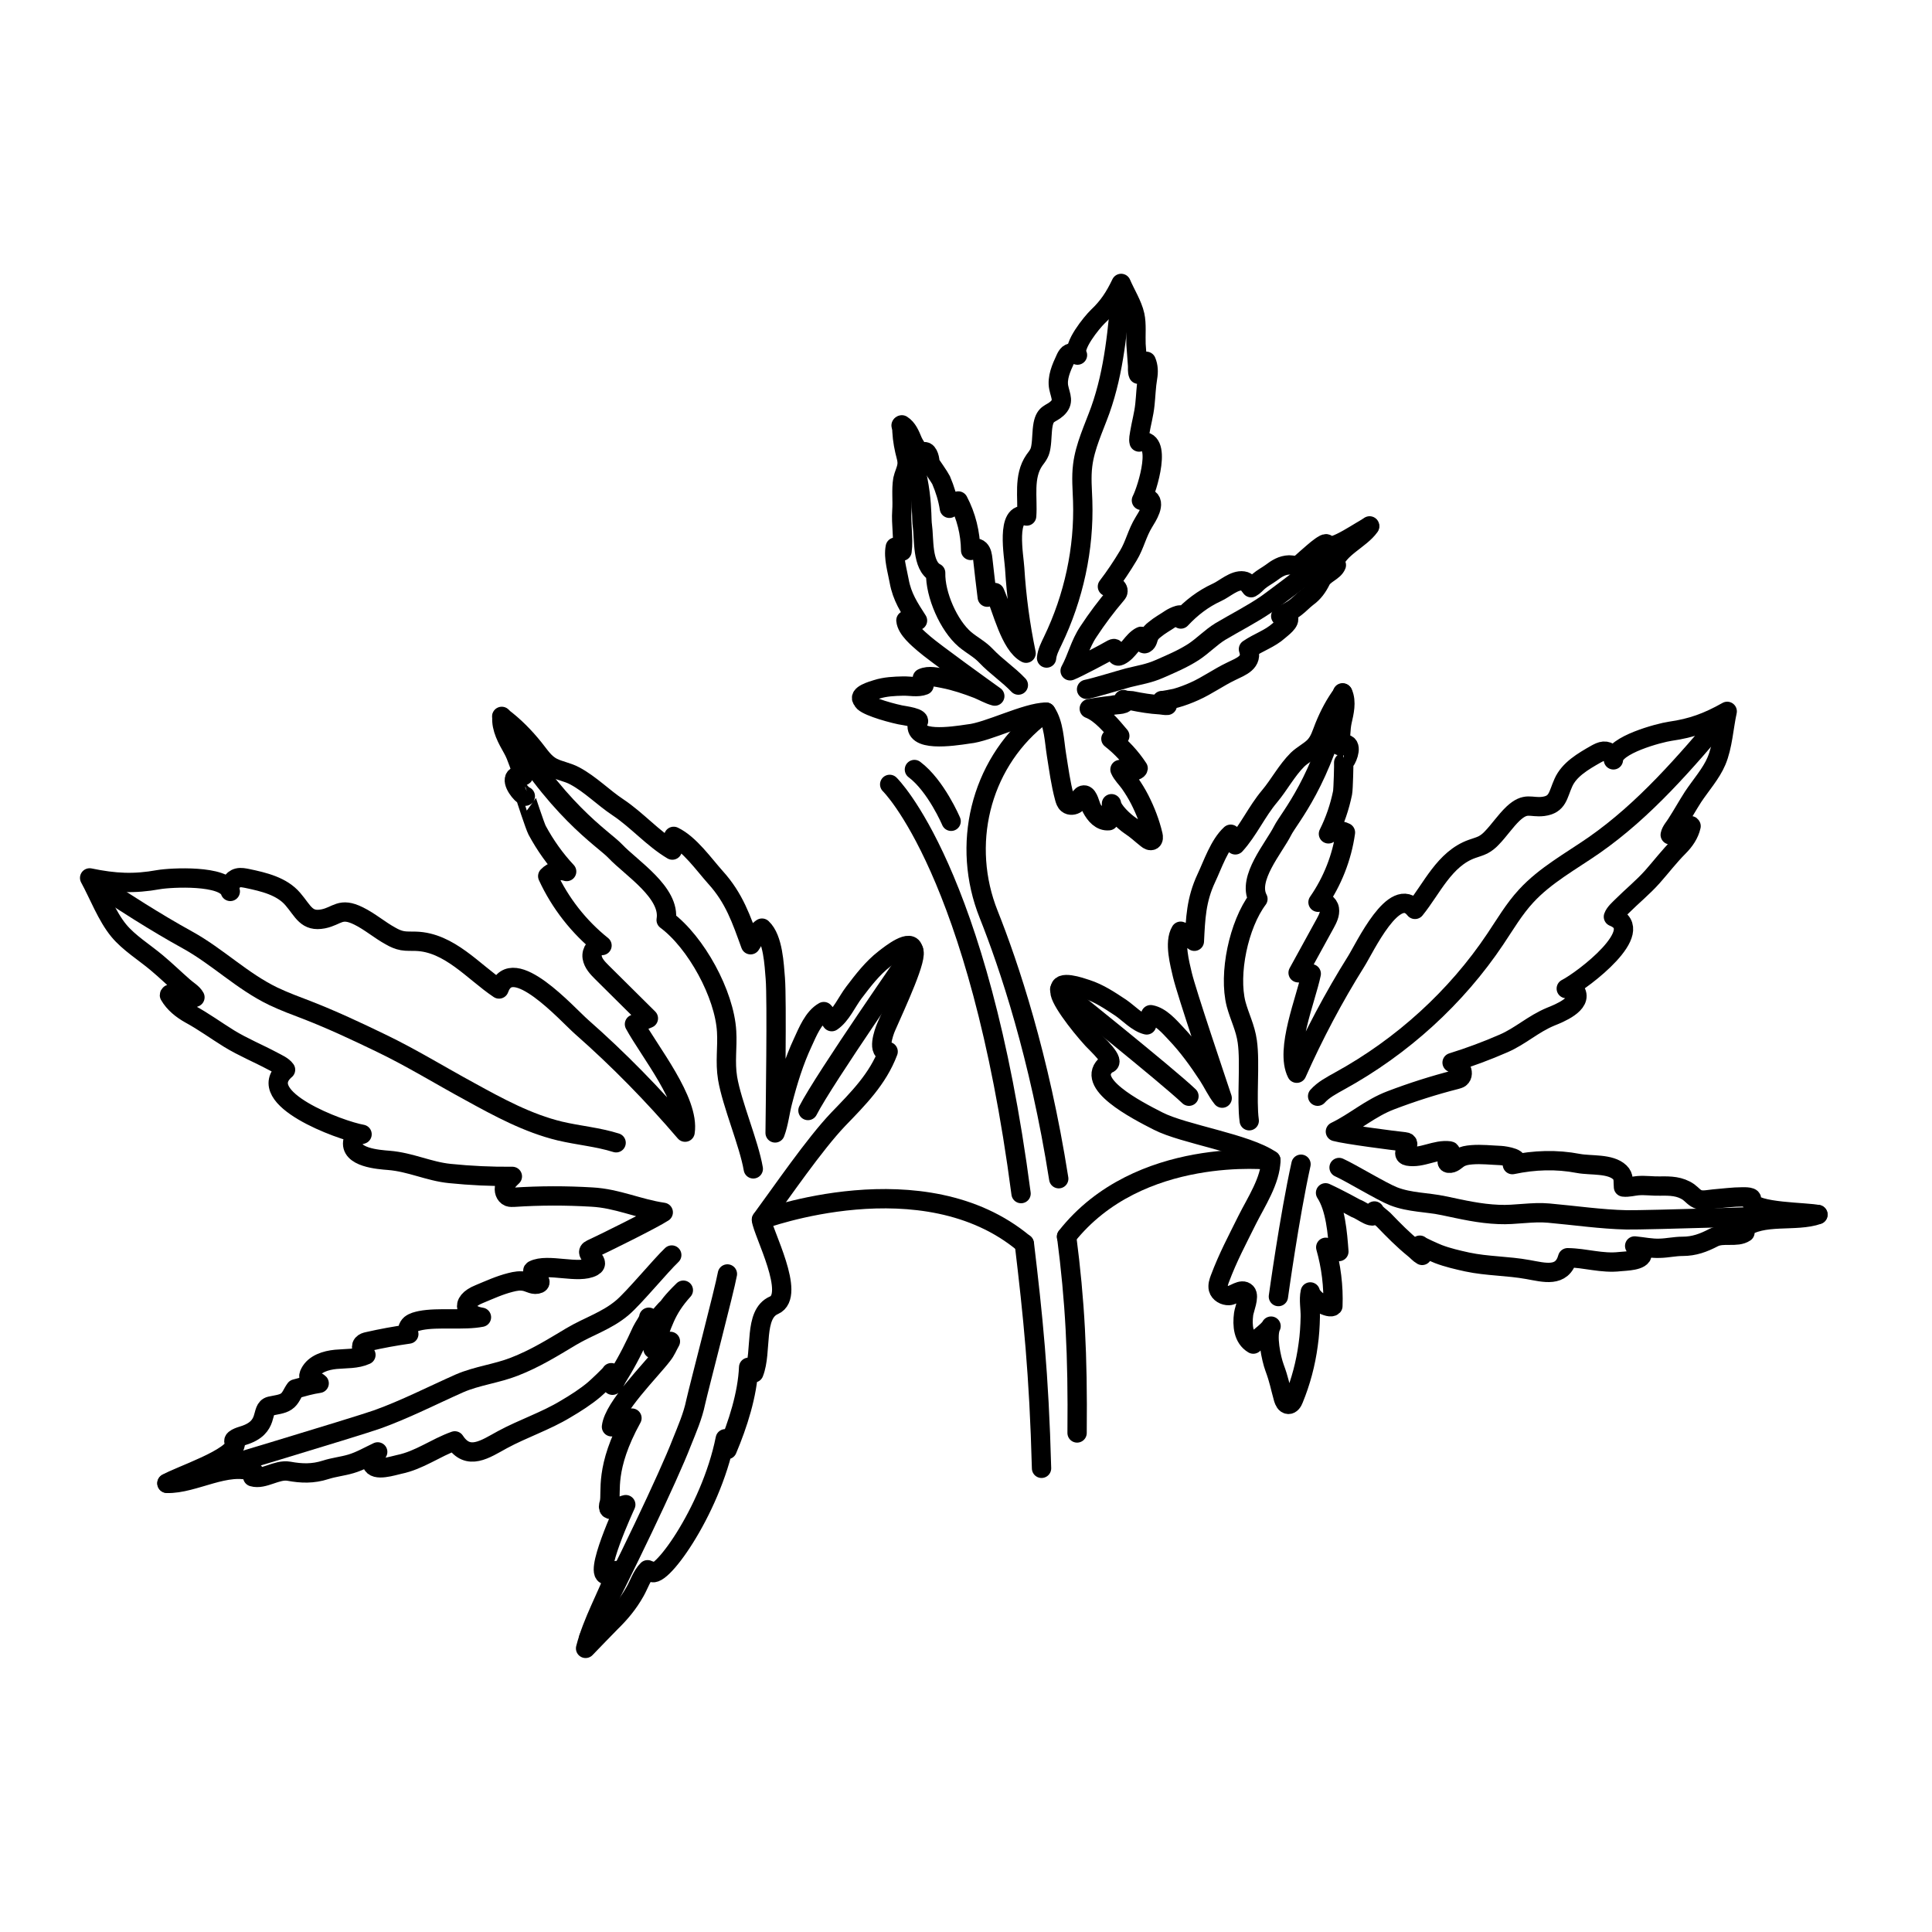 <?xml version="1.0" encoding="utf-8"?> <svg xmlns="http://www.w3.org/2000/svg" xmlns:xlink="http://www.w3.org/1999/xlink" version="1.1" id="Layer_1" x="0px" y="0px" viewBox="0 0 100 100" style="enable-background:new 0 0 100 100;" xml:space="preserve"> <style type="text/css"> .st0{opacity:0.79;fill:none;} .st1{fill:none;stroke:#000000;stroke-linecap:round;stroke-linejoin:round;stroke-miterlimit:10;} .st2{opacity:0.96;fill:none;} .st3{fill:none;} .st4{opacity:0.79;} .st5{opacity:0.73;fill:none;} .st6{fill:none;stroke:#000000;stroke-linecap:round;stroke-miterlimit:10;} .st7{fill:none;stroke:#000000;stroke-miterlimit:10;} .st8{fill:none;stroke:#000000;stroke-linejoin:round;stroke-miterlimit:10;} </style> <g> <path class="st5" d="M66.66,60.46c0.06-0.15,0.06-0.31,0.02-0.47c0.01-0.09,0.01-0.19,0.01-0.28"></path> <path class="st1" d="M34.77,64.96c-0.58,0.55-1.95,2.21-2.55,2.72c-0.81,0.69-1.77,0.97-2.67,1.51c-0.97,0.58-1.85,1.13-2.93,1.55 c-0.92,0.36-1.93,0.47-2.83,0.86c-1.42,0.63-2.82,1.35-4.27,1.87c-0.95,0.34-9.93,3.05-10.88,3.3"></path> <path class="st1" d="M37.65,65.94c-0.14,0.79-1.46,5.83-1.64,6.63c-0.15,0.73-0.45,1.41-0.73,2.11c-0.67,1.74-2.98,6.58-4.81,10.1"></path> <path class="st1" d="M38.99,60.5c-0.22-1.3-1.11-3.37-1.33-4.69c-0.14-0.86,0-1.59-0.05-2.42c-0.11-1.93-1.58-4.62-3.13-5.77 c0.24-1.41-1.81-2.69-2.63-3.56c-0.62-0.66-3.1-2.12-5.88-6.98"></path> <path class="st1" d="M24.92,68.18c-0.91,0.18-2.24-0.01-3.15,0.17c-0.18,0.04-0.37,0.08-0.52,0.2c-0.14,0.12-0.21,0.35-0.09,0.5 c-0.71,0.1-1.42,0.23-2.12,0.39c-0.1,0.02-0.2,0.05-0.27,0.13c-0.14,0.17,0.02,0.41,0.17,0.56c-0.48,0.22-1.03,0.18-1.56,0.23 c-0.52,0.05-1.1,0.23-1.34,0.7c-0.05,0.09-0.08,0.2-0.03,0.29c0.09,0.17,0.38,0.1,0.51,0.25c-0.42,0.06-0.83,0.18-1.23,0.29 c-0.16,0.21-0.24,0.5-0.47,0.65c-0.21,0.15-0.58,0.18-0.83,0.24c-0.55,0.14,0.01,1.1-1.41,1.53c-0.1,0.03-0.68,0.2-0.4,0.37 c0.08,0.76-3.04,1.76-3.54,2.1c1.4,0.04,3.12-1.12,4.5-0.59c0.03,0.1,0.01,0.18-0.06,0.25c0.57,0.17,1.24-0.4,1.87-0.29 c0.66,0.12,1.24,0.14,1.9-0.07c0.43-0.14,0.87-0.18,1.31-0.31c0.48-0.14,0.94-0.41,1.39-0.62c-0.11,0.15-0.34,0.4-0.29,0.6 c0.12,0.44,1.1,0.11,1.39,0.05c1.07-0.22,1.88-0.86,2.89-1.22c0.69,1.06,1.58,0.42,2.46-0.06c1.07-0.58,2.24-0.96,3.28-1.59 c0.51-0.3,1.03-0.63,1.48-1.01c0.12-0.1,0.88-0.81,0.88-0.87c0.01,0.2-0.03,0.5,0.06,0.65c0.14-0.16,0.21-0.36,0.33-0.54 c0.47-0.76,0.83-1.49,1.2-2.3c0.05-0.12,0.37-0.56,0.35-0.68c0.11,0.72,0.69-0.28,0.99-0.5c0,0,0.18-0.3,0.8-0.9 c-0.94,1.04-1.06,1.73-1.57,3.04c0.3-0.11,0.61-0.23,0.9-0.39c-0.15,0.26-0.22,0.47-0.41,0.71c-0.6,0.79-2.52,2.68-2.64,3.71 c0.35-0.15,0.69-0.36,1.06-0.45c-1.44,2.61-1.04,3.83-1.17,4.38c-0.23,0.69,0.54,0.16,0.85,0.1c0,0-1.78,3.83-0.93,3.63 c0.15-0.07,0.31-0.15,0.46-0.22c-0.5,1.35-1.25,2.63-1.61,4.03c0.44-0.45,0.87-0.91,1.31-1.35c0.5-0.49,0.9-0.97,1.25-1.59 c0.21-0.37,0.35-0.83,0.65-1.13c0.06,0.03,0.1,0.04,0.16,0.06c0.32,0.73,3.1-3.03,3.86-6.84c0.02,0.19,0.05,0.38,0.1,0.56 c0.55-1.3,1.05-2.86,1.11-4.26c0.06,0.14,0.19,0.2,0.27,0.29c0.44-1.12-0.03-3.04,1.04-3.5c1.17-0.51-0.58-3.77-0.65-4.43 c1.06-1.44,2.74-3.9,3.97-5.19c1.04-1.08,2.05-2.08,2.59-3.51c-0.6,0.1-0.23-0.99-0.1-1.28c0.53-1.21,1.69-3.68,1.4-3.97 c-0.09-0.66-1.17,0.2-1.49,0.45c-0.62,0.48-1.11,1.12-1.58,1.74c-0.36,0.47-0.66,1.18-1.15,1.51c-0.13-0.17-0.26-0.36-0.41-0.52 c-0.54,0.3-0.84,1.06-1.08,1.58c-0.46,0.98-0.78,2.02-1.05,3.07c-0.14,0.53-0.2,1.12-0.39,1.63c0.01-1.14,0.1-6.87,0.01-8 c-0.06-0.7-0.11-2.06-0.69-2.6c-0.31,0.2-0.4,0.6-0.59,0.86c-0.48-1.32-0.84-2.41-1.82-3.49c-0.6-0.67-1.33-1.72-2.16-2.12 c-0.09,0.22-0.06,0.47-0.07,0.71c-1.01-0.6-1.82-1.55-2.81-2.21c-0.77-0.51-1.42-1.19-2.24-1.63c-0.37-0.2-0.79-0.26-1.15-0.44 c-0.43-0.22-0.66-0.61-0.96-0.98c-0.49-0.61-1.04-1.17-1.66-1.63c-0.05,0.59,0.28,1.16,0.55,1.64c0.24,0.42,0.37,0.96,0.57,1.4 c-0.08,0.07-0.34-0.02-0.42,0.07c-0.24,0.25,0.31,0.93,0.51,0.99c-0.01,0,0.5,1.55,0.61,1.76c0.42,0.78,0.93,1.5,1.53,2.14 c-0.34-0.12-0.74-0.02-0.98,0.24c0.64,1.39,1.61,2.63,2.81,3.59c-0.31-0.06-0.56,0.3-0.51,0.61c0.05,0.31,0.28,0.55,0.5,0.77 c0.8,0.8,1.61,1.59,2.41,2.39c-0.24,0.1-0.48,0.2-0.72,0.3c0.76,1.4,2.87,3.98,2.62,5.59c-1.65-1.93-3.45-3.77-5.36-5.45 c-0.74-0.65-3.59-3.87-4.27-1.96c-1.33-0.89-2.57-2.42-4.31-2.47c-0.23-0.01-0.46,0.01-0.69-0.03c-0.22-0.04-0.42-0.13-0.61-0.24 c-0.57-0.31-1.07-0.75-1.66-1.04c-0.95-0.47-1.09,0-1.83,0.15c-0.87,0.17-1.03-0.39-1.57-1.02c-0.57-0.67-1.5-0.89-2.36-1.07 c-0.16-0.03-0.33-0.07-0.49-0.03c-0.29,0.07-0.48,0.41-0.39,0.7c-0.28-0.87-3.08-0.72-3.71-0.61c-1.27,0.23-2.27,0.18-3.57-0.09 c0.47,0.86,0.89,1.98,1.51,2.73c0.52,0.63,1.33,1.13,1.96,1.66c0.48,0.4,0.93,0.84,1.4,1.25c0.2,0.18,0.46,0.32,0.58,0.54 c-0.31,0.16-0.97-0.08-1.29-0.16c-0.02,0.01-0.03,0.03-0.03,0.05c0.24,0.42,0.64,0.74,1.07,0.98c0.7,0.38,1.34,0.85,2.02,1.27 c0.72,0.44,1.5,0.76,2.25,1.16c0.24,0.13,0.53,0.25,0.67,0.45c-1.71,1.46,2.84,3.15,3.96,3.34c-0.24,0.07-0.41,0.08-0.47,0.33 c-0.21,0.88,1.36,0.98,1.85,1.02c1.13,0.09,2.07,0.57,3.16,0.68c1.08,0.11,2.16,0.16,3.24,0.15c-0.16,0.15-0.32,0.31-0.39,0.51 s0.01,0.47,0.21,0.55c0.08,0.03,0.17,0.02,0.26,0.02c1.35-0.09,2.7-0.09,4.04-0.01c1.31,0.07,2.39,0.6,3.69,0.79 c-0.55,0.36-3.12,1.63-3.73,1.91c-0.48,0.22,0.57,0.63,0.09,0.9c-0.74,0.41-2.34-0.2-3.08,0.18c-0.21,0.11,0.55,0.58,0.28,0.7 c-0.25,0.11-0.47-0.06-0.7-0.11c-0.27-0.06-0.5-0.02-0.77,0.05c-0.56,0.14-1.08,0.38-1.61,0.6C23.74,67.41,24.12,68.07,24.92,68.18 z"></path> <path class="st1" d="M47.29,49.18c0,0-4.64,6.67-5.47,8.3"></path> <path class="st1" d="M4.83,45.65c1.6,1.04,3.2,2.08,4.87,3c1.56,0.86,2.83,2.14,4.45,2.92c0.57,0.27,1.16,0.49,1.74,0.71 c1.31,0.51,2.59,1.11,3.85,1.72c1.56,0.75,3.05,1.67,4.58,2.5c1.49,0.82,3,1.64,4.65,2.04c0.97,0.23,1.97,0.31,2.92,0.61"></path> <path class="st1" d="M39.42,63.13c0,0,8.38-3.13,13.59,1.24"></path> <path class="st1" d="M69.31,60.43c0.62,0.28,2.19,1.24,2.82,1.49c0.85,0.33,1.72,0.3,2.61,0.49c0.96,0.2,1.83,0.41,2.84,0.45 c0.85,0.04,1.73-0.15,2.58-0.07c1.35,0.12,2.7,0.32,4.03,0.35c0.88,0.02,9.05-0.23,9.9-0.28"></path> <path class="st1" d="M64.66,58.01c-0.15-1.1,0.06-2.98-0.1-4.1c-0.1-0.72-0.4-1.27-0.58-1.94c-0.4-1.56,0.13-4.11,1.13-5.44 c-0.56-1.06,0.82-2.63,1.28-3.54c0.35-0.69,2.04-2.52,3.1-7.13"></path> <path class="st1" d="M54.85,51.21c0,0,5.57,4.46,6.69,5.53"></path> <path class="st1" d="M89.3,37.02c-2.06,2.43-4.15,4.88-6.78,6.72c-1.21,0.84-2.54,1.56-3.53,2.64c-0.62,0.67-1.08,1.46-1.59,2.22 c-2.02,3.02-4.82,5.57-8.06,7.35c-0.41,0.23-0.84,0.45-1.14,0.79"></path> <path class="st1" d="M65.78,60.05c0,0-6.84-0.79-10.58,3.96"></path> <path class="st1" d="M53.02,64.37c0.44,3.7,0.76,6.72,0.89,11.63"></path> <path class="st1" d="M46.05,40.6c0,0,4.61,4.46,6.8,21.18"></path> <path class="st1" d="M65.78,60.05c-0.02,1.06-0.77,2.18-1.22,3.08c-0.53,1.07-1,1.94-1.42,3.06c-0.06,0.16-0.12,0.34-0.08,0.51 c0.06,0.23,0.32,0.37,0.55,0.36c0.25-0.01,0.66-0.4,0.89-0.16c0.19,0.2-0.1,0.87-0.13,1.11c-0.08,0.6-0.02,1.25,0.5,1.56 c0.15-0.28,0.78-0.65,0.92-0.93c-0.25,0.48,0.01,1.69,0.18,2.15c0.24,0.65,0.27,0.92,0.46,1.6c0.04,0.13,0.11,0.29,0.25,0.3 c0.14,0.01,0.23-0.14,0.28-0.27c0.37-0.9,0.62-1.84,0.75-2.81c0.07-0.48,0.1-0.97,0.11-1.45c0.01-0.42-0.09-0.88,0-1.29 c0.12,0.46,1.01,0.9,1.17,0.73c0.04-1.02-0.09-2.05-0.37-3.04c0.23,0.07,0.45,0.14,0.68,0.22c-0.07-0.94-0.17-2.25-0.69-3.04 c0.68,0.31,1.58,0.81,1.58,0.81c0.31,0.09,1.04,0.74,0.95,0.13c0.01,0.1,0.39,0.37,0.47,0.45c0.52,0.54,1,1.03,1.59,1.51 c0.14,0.11,0.25,0.25,0.41,0.34c0.04-0.14-0.08-0.37-0.12-0.53c0.01,0.05,0.83,0.41,0.96,0.46c0.47,0.18,0.99,0.3,1.49,0.41 c1.03,0.22,2.1,0.2,3.14,0.39c0.85,0.15,1.77,0.43,2.06-0.61c0.92,0.01,1.77,0.31,2.71,0.2c0.26-0.03,1.16-0.03,1.15-0.41 c0-0.18-0.26-0.31-0.39-0.4c0.43,0.04,0.87,0.14,1.31,0.12c0.39-0.01,0.77-0.1,1.17-0.1c0.6,0,1.08-0.18,1.6-0.45 c0.5-0.26,1.2,0.02,1.63-0.27c-0.08-0.04-0.12-0.1-0.12-0.18c1.01-0.8,2.74-0.33,3.9-0.74c-0.5-0.14-3.36-0.1-3.48-0.73 c0.19-0.21-0.34-0.19-0.43-0.19c-0.49,0-0.99,0.07-1.49,0.11c-0.22,0.02-0.53,0.09-0.75,0.03c-0.23-0.06-0.37-0.26-0.55-0.39 c-0.45-0.31-0.94-0.32-1.48-0.31c-0.38,0.01-0.76-0.05-1.14-0.02c-0.24,0.02-0.51,0.1-0.75,0.07c-0.03-0.3,0.04-0.54-0.19-0.76 c-0.49-0.47-1.5-0.34-2.14-0.46c-1.14-0.22-2.28-0.18-3.42,0.06c0.64-0.3-0.4-0.46-0.6-0.47c-0.5-0.02-1-0.08-1.5-0.04 c-0.24,0.02-0.44,0.05-0.65,0.17c-0.17,0.1-0.32,0.3-0.55,0.27c-0.26-0.03,0.25-0.61,0.05-0.64c-0.72-0.1-1.44,0.4-2.16,0.27 c-0.47-0.09,0.3-0.7-0.16-0.74c-0.58-0.06-3.04-0.38-3.59-0.53c1.03-0.5,1.79-1.21,2.87-1.62c1.1-0.42,2.23-0.78,3.37-1.07 c0.07-0.02,0.15-0.04,0.21-0.08c0.15-0.11,0.14-0.35,0.04-0.49c-0.11-0.15-0.28-0.23-0.45-0.31c0.9-0.28,1.79-0.61,2.66-0.99 c0.88-0.38,1.53-1.01,2.45-1.39c0.4-0.16,1.67-0.66,1.28-1.31c-0.12-0.19-0.26-0.15-0.48-0.14c0.88-0.45,4.24-3.01,2.44-3.72 c0.07-0.2,0.28-0.38,0.44-0.54c0.52-0.52,1.09-0.98,1.58-1.53c0.46-0.52,0.87-1.06,1.36-1.55c0.3-0.3,0.55-0.66,0.64-1.07 c-0.01-0.02-0.02-0.03-0.04-0.03c-0.25,0.15-0.74,0.52-1.04,0.48c0.04-0.21,0.22-0.39,0.34-0.59c0.29-0.45,0.55-0.92,0.84-1.37 c0.39-0.59,0.94-1.21,1.21-1.85c0.33-0.77,0.38-1.77,0.56-2.58c-1.01,0.57-1.83,0.87-2.95,1.03c-0.56,0.08-2.93,0.71-2.94,1.48 c0-0.25-0.24-0.47-0.5-0.45c-0.14,0.01-0.27,0.08-0.4,0.15c-0.67,0.38-1.39,0.8-1.69,1.48c-0.29,0.64-0.28,1.13-1.04,1.23 c-0.66,0.08-0.89-0.25-1.56,0.37c-0.41,0.39-0.72,0.87-1.11,1.27c-0.13,0.14-0.28,0.26-0.45,0.35c-0.18,0.09-0.38,0.14-0.57,0.21 c-1.43,0.51-2.08,2.06-2.95,3.13c-1.06-1.34-2.6,1.99-3.05,2.7c-1.16,1.85-2.19,3.8-3.07,5.78c-0.62-1.22,0.48-3.84,0.75-5.15 c-0.23-0.02-0.45-0.03-0.68-0.05c0.47-0.85,0.93-1.7,1.4-2.55c0.13-0.24,0.26-0.49,0.22-0.75s-0.35-0.48-0.59-0.35 c0.75-1.08,1.24-2.33,1.42-3.61c-0.27-0.14-0.63-0.12-0.88,0.07c0.34-0.68,0.58-1.39,0.73-2.12c0.04-0.2,0.07-1.57,0.06-1.57 c0.15-0.1,0.44-0.79,0.17-0.93c-0.09-0.05-0.29,0.09-0.37,0.06c0.05-0.41,0.03-0.87,0.12-1.27c0.1-0.45,0.24-0.99,0.04-1.45 c-0.4,0.53-0.71,1.12-0.96,1.74c-0.15,0.37-0.24,0.74-0.54,1.04c-0.26,0.25-0.59,0.41-0.85,0.66c-0.57,0.57-0.94,1.29-1.45,1.9 c-0.66,0.78-1.09,1.76-1.77,2.51c-0.07-0.18-0.11-0.4-0.24-0.55c-0.59,0.54-0.93,1.57-1.26,2.27c-0.53,1.13-0.56,2.09-0.62,3.27 c-0.23-0.15-0.4-0.44-0.71-0.52c-0.35,0.58-0.04,1.69,0.09,2.26c0.22,0.93,1.76,5.47,2.06,6.38c-0.29-0.36-0.49-0.81-0.74-1.19 c-0.5-0.76-1.03-1.5-1.66-2.16c-0.33-0.35-0.78-0.88-1.3-0.97c-0.08,0.17-0.14,0.35-0.21,0.53c-0.49-0.12-0.93-0.61-1.34-0.89 c-0.56-0.37-1.12-0.75-1.77-0.96c-0.33-0.11-1.45-0.5-1.36,0.04c-0.17,0.31,0.93,1.75,1.68,2.57c0.18,0.2,1.27,1.18,0.75,1.26 c-1.24,0.97,1.5,2.38,2.64,2.96C61.28,58.71,64.53,59.18,65.78,60.05"></path> <path class="st1" d="M66.17,67.11c0,0,0.57-4.14,1.17-6.85"></path> <path class="st1" d="M56.24,35.68c0.45-0.09,1.71-0.48,2.16-0.6c0.6-0.15,1.05-0.21,1.62-0.46c0.61-0.27,1.17-0.5,1.75-0.87 c0.49-0.32,0.9-0.76,1.39-1.06c0.79-0.47,1.62-0.89,2.37-1.4c0.49-0.34,4.91-3.7,5.36-4.07"></path> <path class="st1" d="M52.71,35.46c-0.52-0.55-1.14-0.95-1.67-1.51c-0.34-0.36-0.72-0.54-1.09-0.85c-0.84-0.71-1.55-2.32-1.52-3.45 c-0.72-0.36-0.59-1.77-0.69-2.46c-0.08-0.52,0.13-2.2-1.1-5.17"></path> <path class="st1" d="M58.04,14.84c-0.18,2.15-0.36,4.34-1.09,6.39c-0.34,0.94-0.79,1.87-0.91,2.85c-0.08,0.62-0.02,1.24,0,1.85 c0.08,2.47-0.46,4.98-1.55,7.24c-0.14,0.29-0.29,0.58-0.32,0.89"></path> <path class="st1" d="M55.21,64.01c0.43,3.33,0.58,6.07,0.54,10.16"></path> <path class="st1" d="M54.14,36.86c0,0-0.18,0.12-0.46,0.35c-2.97,2.44-3.93,6.55-2.51,10.11c1.05,2.64,2.63,7.33,3.63,13.69"></path> <path class="st1" d="M54.14,36.86c0.41,0.59,0.43,1.51,0.54,2.19c0.13,0.8,0.21,1.47,0.42,2.25c0.03,0.11,0.07,0.24,0.16,0.31 c0.12,0.1,0.32,0.08,0.45-0.02c0.14-0.11,0.21-0.48,0.43-0.44c0.19,0.04,0.29,0.52,0.36,0.67c0.19,0.36,0.48,0.7,0.89,0.66 c-0.03-0.21,0.17-0.67,0.14-0.88c0.05,0.37,0.67,0.93,0.95,1.12c0.39,0.26,0.51,0.4,0.89,0.7c0.07,0.06,0.18,0.12,0.26,0.07 c0.08-0.05,0.07-0.17,0.05-0.26c-0.15-0.64-0.39-1.26-0.69-1.85c-0.15-0.29-0.32-0.57-0.51-0.84c-0.16-0.23-0.4-0.45-0.51-0.71 c0.25,0.2,0.91,0.1,0.94-0.06c-0.38-0.58-0.86-1.1-1.41-1.53c0.15-0.05,0.31-0.1,0.46-0.15c-0.41-0.49-0.98-1.18-1.58-1.41 c0.5-0.1,1.19-0.17,1.19-0.17c0.21-0.07,0.87,0,0.58-0.3c0.05,0.05,0.36,0.05,0.43,0.06c0.5,0.1,0.96,0.18,1.48,0.21 c0.12,0.01,0.24,0.04,0.36,0.03c-0.03-0.09-0.19-0.18-0.28-0.25c0.03,0.02,0.62-0.1,0.71-0.12c0.33-0.09,0.67-0.22,0.98-0.36 c0.65-0.29,1.24-0.72,1.89-1.03c0.53-0.26,1.14-0.46,0.9-1.15c0.52-0.36,1.1-0.53,1.58-0.96c0.13-0.12,0.63-0.47,0.47-0.68 c-0.07-0.1-0.27-0.07-0.38-0.07c0.25-0.14,0.54-0.27,0.77-0.45c0.21-0.16,0.39-0.36,0.6-0.52c0.33-0.24,0.53-0.52,0.71-0.88 c0.17-0.34,0.67-0.46,0.8-0.79c-0.06,0.01-0.1-0.01-0.14-0.05c0.24-0.84,1.38-1.27,1.86-1.95c-0.34,0.12-1.9,1.27-2.21,0.97 c0.02-0.19-0.26,0.03-0.31,0.06c-0.27,0.19-0.52,0.43-0.78,0.65c-0.12,0.1-0.26,0.26-0.4,0.31c-0.15,0.06-0.31,0-0.46,0 c-0.37,0.01-0.65,0.19-0.94,0.41c-0.21,0.15-0.44,0.27-0.64,0.44c-0.13,0.11-0.24,0.25-0.39,0.33c-0.13-0.15-0.19-0.32-0.41-0.35 c-0.46-0.07-0.96,0.41-1.36,0.59c-0.72,0.33-1.33,0.8-1.87,1.38c0.23-0.42-0.4-0.1-0.52-0.02c-0.28,0.19-0.58,0.35-0.84,0.57 c-0.13,0.1-0.23,0.2-0.29,0.35c-0.06,0.12-0.06,0.29-0.2,0.37c-0.15,0.09-0.1-0.44-0.22-0.37c-0.44,0.23-0.64,0.79-1.09,1 c-0.29,0.14-0.11-0.5-0.38-0.35c-0.34,0.2-1.83,0.99-2.19,1.13c0.37-0.68,0.51-1.38,0.95-2.03c0.44-0.67,0.92-1.31,1.44-1.92 c0.03-0.04,0.07-0.08,0.08-0.13c0.04-0.12-0.06-0.25-0.17-0.29c-0.12-0.04-0.25-0.01-0.37,0.01c0.39-0.51,0.75-1.05,1.08-1.6 c0.34-0.56,0.45-1.16,0.81-1.74c0.15-0.25,0.67-1.02,0.19-1.23c-0.14-0.06-0.2,0.02-0.32,0.11c0.31-0.6,1.15-3.34-0.12-3.02 c-0.04-0.14,0.01-0.32,0.03-0.47c0.08-0.49,0.22-0.97,0.27-1.47c0.05-0.47,0.06-0.93,0.14-1.4c0.05-0.29,0.04-0.58-0.07-0.84 c-0.01-0.01-0.02-0.01-0.03,0c-0.08,0.18-0.2,0.58-0.38,0.67c-0.06-0.14-0.03-0.3-0.04-0.46c-0.02-0.36-0.06-0.73-0.08-1.09 c-0.02-0.48,0.04-1.04-0.06-1.5c-0.12-0.55-0.49-1.13-0.71-1.65c-0.34,0.71-0.67,1.21-1.22,1.73c-0.28,0.27-1.34,1.55-1.04,1.98 c-0.1-0.14-0.32-0.16-0.46-0.05c-0.07,0.06-0.12,0.15-0.16,0.24c-0.22,0.47-0.45,0.99-0.35,1.49c0.1,0.47,0.29,0.74-0.09,1.09 c-0.33,0.3-0.6,0.21-0.72,0.82c-0.07,0.38-0.05,0.76-0.11,1.14c-0.02,0.13-0.05,0.26-0.11,0.37c-0.06,0.12-0.15,0.23-0.23,0.34 c-0.59,0.85-0.33,1.96-0.4,2.89c-1.11-0.32-0.65,2.13-0.62,2.7c0.09,1.48,0.29,2.96,0.59,4.4c-0.82-0.43-1.25-2.31-1.62-3.14 c-0.13,0.08-0.26,0.16-0.39,0.24c-0.08-0.65-0.16-1.31-0.23-1.96c-0.02-0.18-0.05-0.38-0.17-0.5s-0.38-0.13-0.46,0.04 c-0.01-0.9-0.23-1.78-0.64-2.56c-0.21,0.03-0.39,0.18-0.46,0.38c-0.08-0.51-0.23-0.99-0.43-1.46c-0.06-0.13-0.59-0.9-0.59-0.89 c0.04-0.11-0.07-0.61-0.27-0.58c-0.07,0.01-0.12,0.16-0.18,0.18c-0.13-0.25-0.33-0.49-0.44-0.75c-0.12-0.29-0.26-0.64-0.55-0.82 c-0.01,0.45,0.05,0.9,0.15,1.34c0.06,0.27,0.16,0.51,0.11,0.79c-0.04,0.24-0.16,0.46-0.21,0.7c-0.09,0.54-0.01,1.08-0.05,1.62 c-0.05,0.69,0.1,1.4,0.01,2.09c-0.11-0.07-0.22-0.18-0.35-0.21c-0.11,0.53,0.11,1.24,0.2,1.75c0.15,0.83,0.52,1.38,0.95,2.05 c-0.18,0.01-0.4-0.09-0.6-0.01c0.04,0.46,0.64,0.95,0.94,1.21c0.49,0.43,3.13,2.33,3.66,2.71c-0.3-0.08-0.59-0.25-0.88-0.37 c-0.57-0.22-1.16-0.42-1.77-0.54c-0.32-0.06-0.77-0.18-1.1-0.02c0.02,0.12,0.06,0.25,0.09,0.37c-0.32,0.13-0.76,0.03-1.09,0.04 c-0.45,0.01-0.92,0.03-1.36,0.17c-0.23,0.07-1,0.29-0.73,0.56c0.03,0.24,1.2,0.6,1.94,0.76c0.18,0.04,1.17,0.15,0.91,0.4 c-0.3,1.03,1.77,0.72,2.63,0.59C51.12,37.9,53.11,36.87,54.14,36.86"></path> <path class="st1" d="M49.23,42.51c0,0-0.78-1.84-1.9-2.68"></path> </g> </svg> 
